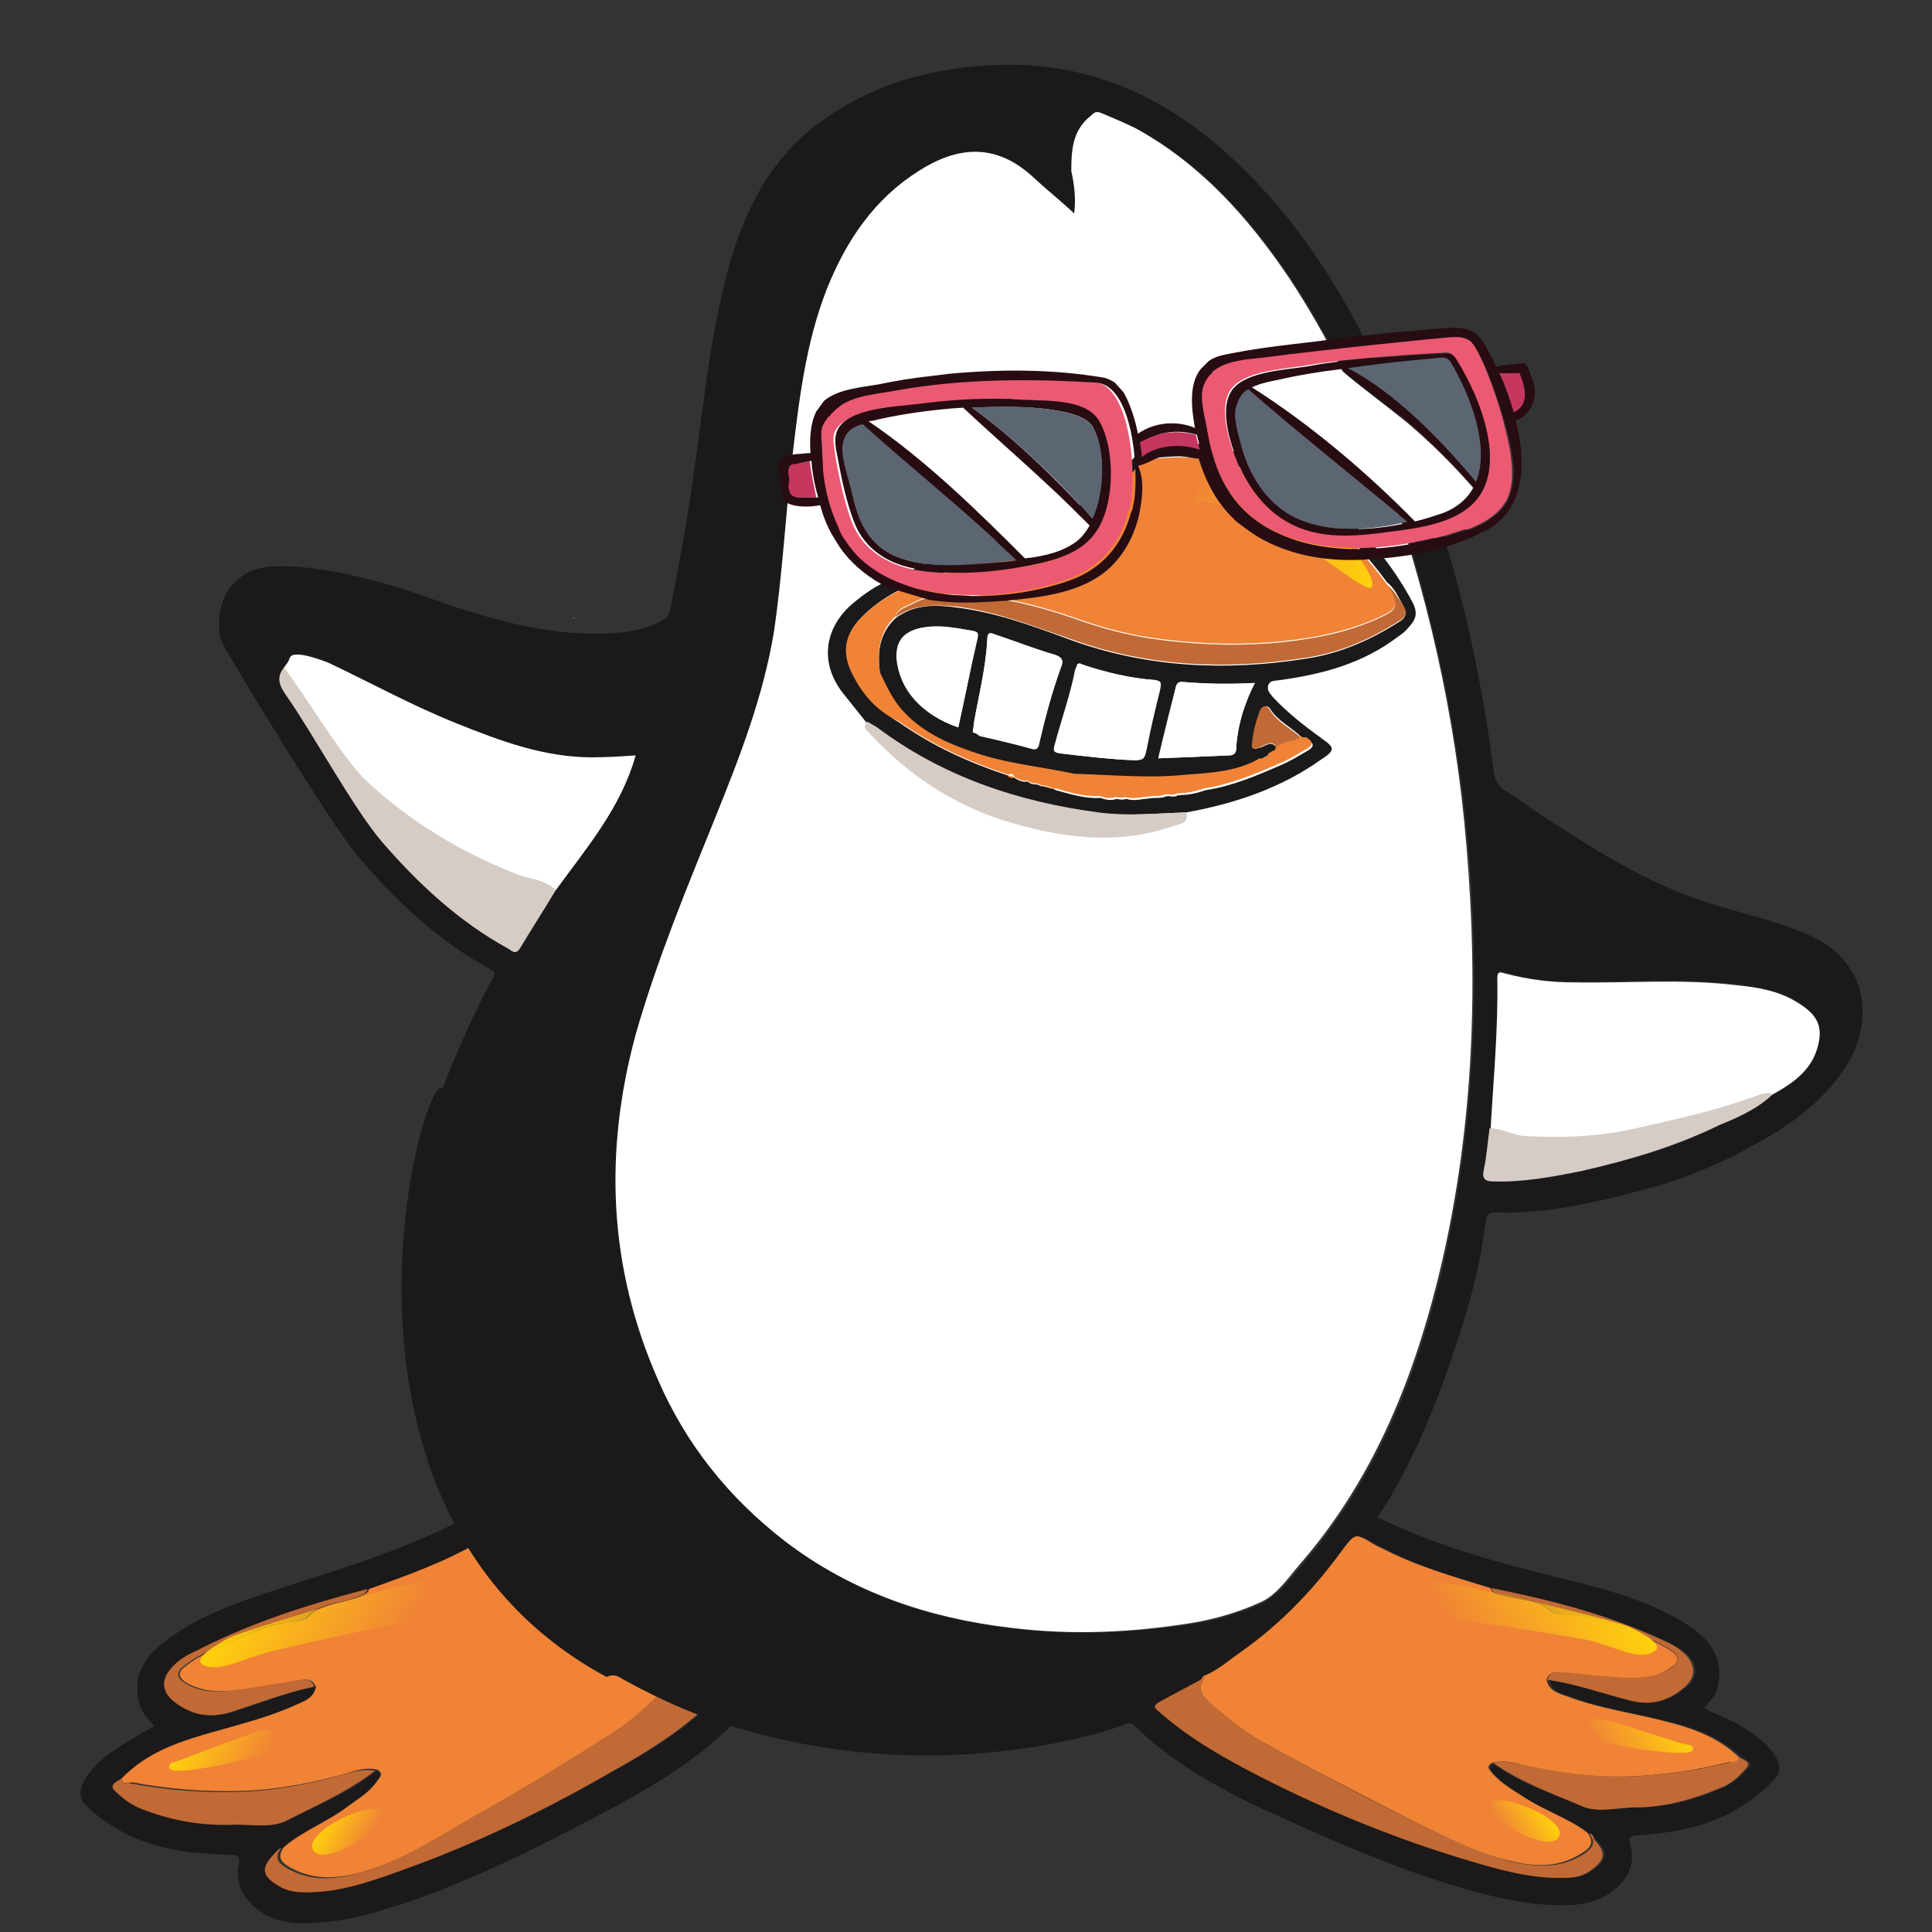 <svg xmlns="http://www.w3.org/2000/svg" xmlns:xlink="http://www.w3.org/1999/xlink" id="Layer_1" x="0px" y="0px" viewBox="0 0 200 200" style="enable-background:new 0 0 200 200;" xml:space="preserve"><rect x="0" y="0" width="200" height="200" fill="#333333" stroke="none"/><style type="text/css">	.st0{fill:#1B1919;}	.st1{fill:#F08336;}	.st2{fill:#C16A35;}	.st3{fill:url(#SVGID_1_);}	.st4{fill:url(#SVGID_2_);}	.st5{fill:url(#SVGID_3_);}	.st6{fill:#FFFFFF;}	.st7{fill:#D6CCC6;}	.st8{fill:url(#SVGID_4_);}	.st9{fill:url(#SVGID_5_);}	.st10{fill:url(#SVGID_6_);}	.st11{fill:url(#SVGID_7_);}	.st12{fill:#C63760;}	.st13{fill:#D79852;}	.st14{fill:#5C6673;}	.st15{fill:#EB5972;}	.st16{fill:#270C12;}</style><g>	<g>		<g>			<path class="st0" d="M78.3,177.3c-0.5-0.2-0.9-0.4-1.4,0.1c-3.8,4.1-8.5,7.1-13.4,9.7c-6.2,3.3-12.4,6.5-19,9    c-4.3,1.5-8.5,3-13.1,3c-2,0-3.8-0.5-5.3-1.9c-1.2-1.2-1.7-2.5-1.4-4.1c0.2-1-0.1-1.1-1-1.1c-3.7-0.1-7.5-0.5-10.9-2.3    c-1.5-0.8-2.8-1.7-3.9-2.8C8,186,8.3,185,8.9,184c1.3-1.9,3.1-3,5-4.1c0.6-0.4,1.3-0.8,2.1-1.2c-0.6-0.7-1.2-1.2-1.5-2.1    c-0.8-2.6,0-4.8,2.6-6.7c3.4-2.6,7.4-4,11.4-5.3c7-2.3,14.1-4.3,20.6-8c0.2-0.1,0.4-0.2,0.7-0.4    C45.4,150.5,80.9,177.9,78.3,177.3z M39,183.3c0.6,0.4,0.3,0.7,0,1.1c-0.8,1.2-2,1.9-3.1,2.7c-2.1,1.6-4.6,2.5-6.6,4.2    c-0.4,0-0.5,0.4-0.7,0.6c-1.3,1.4-1.2,2.2,0.5,3.2c0.9,0.6,1.9,0.7,2.9,0.7c3.6,0,6.9-1.2,10.2-2.4c7.5-2.7,14.7-6.2,21.6-10.2    c3.8-2.1,7.4-4.4,10.5-7.5c0.4-0.4,1.1-0.7,0.1-1.2c-1.7-0.8-3.4-1.6-5.1-2.4c-1.5-0.6-2.8-1.6-4.2-2.5c-4.3-2.7-8-6.2-11.3-10.2    c-1.4-1.7-1.4-1.7-3.2-0.4c-0.2,0.2-0.5,0.3-0.8,0.5c-3.7,2.2-7.7,3.6-11.6,5c-6.1,1.5-12.1,3.5-17.7,6.4    c-0.9,0.4-1.8,0.9-2.5,1.7c-1.2,1.3-1.1,2.6,0.4,3.7c1.8,1.3,3.6,1.6,5.8,0.9c2.8-0.9,5.6-2,8.5-2.6c-0.2,1.2-1.2,1.5-2.1,1.9    c-2.6,1.2-5.4,1.9-8.2,2.7c-3.6,1-7.1,2.1-9.8,4.9c-0.5,0.3-1.3,0.6-0.7,1.2c0.8,0.8,1.7,1.5,2.7,1.9c3,1.2,6.1,1.8,9.4,1.7    c1.9-0.1,4,0.4,5.7-0.4C32.8,186.9,36.1,185.6,39,183.3z"></path>			<path class="st1" d="M13.7,184.5c3.7,0.7,7.4,1,11.2,0.9c3.7-0.1,7.3-0.8,10.9-1.8c1-0.3,2.1-0.7,3.3-0.4c0.6,0.4,0.3,0.7,0,1.1    c-0.8,1.2-2,1.9-3.1,2.7c-2.1,1.6-4.6,2.5-6.6,4.2c-0.7,1-0.4,1.5,0.6,2.1c2.5,1.4,4.9,1.2,7.5,0.5c4.2-1.2,7.9-3.6,11.7-5.8    c4.9-2.8,9.8-5.7,14.6-8.8c1.9-1.2,3.6-2.8,5.2-4.4c0.8-0.8,1.3-1.7,0.3-2.7c-1.5-0.6-2.8-1.6-4.2-2.5c-4.3-2.7-8-6.2-11.3-10.2    c-1.4-1.7-1.4-1.7-3.2-0.4c-0.2,0.2-0.5,0.3-0.8,0.5c-3.7,2.2-7.7,3.6-11.6,5c-0.1,0.5-0.6,0.6-1,0.8c-1.8,0.7-3.8,0.6-5.3,2.1    c-0.4,0.4-1.6,0.5-2.4,0.6c-1.8,0.3-3.4,1-4.9,1.7c-1.8,0.8-3.8,1.5-5.4,2.8c-0.9,0.6-0.7,1.2,0.1,1.7c2.1,1.2,4.3,0.9,6.5,0.6    c1.8-0.3,3.7-0.6,5.5-0.9c0.6-0.1,1.1,0,1.4,0.7c-0.2,1.2-1.2,1.5-2.1,1.9c-2.6,1.2-5.4,1.9-8.2,2.7c-3.6,1-7.1,2.1-9.8,4.9    C12.6,184.7,13.1,184.6,13.7,184.5z"></path>			<path class="st2" d="M28.3,192c-1.3,1.4-1.2,2.2,0.5,3.2c0.9,0.6,1.9,0.7,2.9,0.7c3.6,0,6.9-1.2,10.2-2.4    c7.5-2.7,14.7-6.2,21.6-10.2c3.8-2.1,7.4-4.4,10.5-7.5c0.4-0.4,1.1-0.7,0.1-1.2c-1.7-0.8-3.4-1.6-5.1-2.4c1,1,0.5,1.9-0.3,2.7    c-1.6,1.6-3.3,3.2-5.2,4.4c-4.8,3.1-9.6,6-14.6,8.8c-3.8,2.2-7.4,4.6-11.7,5.8c-2.6,0.7-5,0.9-7.5-0.5c-1-0.6-1.3-1.1-0.6-2.1    C28.8,191.4,28.6,191.7,28.3,192z"></path>			<path class="st2" d="M11.8,185.3c0.8,0.8,1.7,1.5,2.7,1.9c3,1.2,6.1,1.8,9.4,1.7c1.9-0.1,4,0.4,5.7-0.4c3.1-1.6,6.4-3,9.2-5.2    c-1.1-0.2-2.2,0.1-3.3,0.4c-3.5,1-7.1,1.7-10.9,1.8s-7.5-0.2-11.2-0.9c-0.3,0-0.8,0.1-0.8-0.5C12.2,184.4,11.3,184.7,11.8,185.3z    "></path>			<path class="st2" d="M20.3,170.9c-0.9,0.4-1.8,0.9-2.5,1.7c-1.2,1.3-1.1,2.6,0.4,3.7c1.8,1.3,3.6,1.6,5.8,0.9    c2.8-0.9,5.6-2,8.5-2.6c-0.2-0.7-0.7-0.8-1.4-0.7c-1.8,0.3-3.6,0.6-5.5,0.9c-2.2,0.3-4.4,0.7-6.5-0.6c-0.8-0.5-0.9-1.1-0.1-1.7    c1.6-1.3,3.6-2,5.4-2.8c1.5-0.7,3.1-1.5,4.9-1.7c0.8-0.1,2-0.2,2.4-0.6c1.5-1.5,3.6-1.4,5.3-2.1c0.5-0.2,0.9-0.3,1-0.8    C31.9,166.1,25.9,168,20.3,170.9z"></path>		</g>					<linearGradient id="SVGID_1_" gradientUnits="userSpaceOnUse" x1="84.499" y1="18.018" x2="89.47" y2="18.018" gradientTransform="matrix(0.869 0.495 0.495 -0.869 -48.664 162.097)">			<stop offset="0" style="stop-color:#FFD20C"></stop>			<stop offset="1" style="stop-color:#FFD20C;stop-opacity:0"></stop>		</linearGradient>		<path class="st3" d="M39.5,187.6c1,1.3-6,5.9-7.1,3.9C31.4,189.7,38.4,186.2,39.5,187.6z"></path>					<linearGradient id="SVGID_2_" gradientUnits="userSpaceOnUse" x1="67.685" y1="18.822" x2="75.994" y2="18.822" gradientTransform="matrix(0.869 0.495 0.495 -0.869 -48.664 162.097)">			<stop offset="0" style="stop-color:#FFD20C"></stop>			<stop offset="1" style="stop-color:#FFD20C;stop-opacity:0"></stop>		</linearGradient>		<path class="st4" d="M18.1,182.4c0.7-0.2,7.2-2.8,8.8-3.2c1.7-0.5,1.7,0.9,1.2,1.8s-9.4,2.8-10.4,2.2   C17.4,183,17.4,182.5,18.1,182.4z"></path>					<linearGradient id="SVGID_3_" gradientUnits="userSpaceOnUse" x1="65.018" y1="35.284" x2="82.203" y2="35.284" gradientTransform="matrix(0.869 0.495 0.495 -0.869 -48.664 162.097)">			<stop offset="0" style="stop-color:#FFD20C"></stop>			<stop offset="1" style="stop-color:#FFD20C;stop-opacity:0"></stop>		</linearGradient>		<path class="st5" d="M27.9,171c3-0.8,15-3.3,15-3.3s1.3-3.3,1.8-4.1s-19.7,5.2-21.1,6s-3.8,2.2-2.5,2.8   C22.8,173.1,24.9,171.8,27.9,171z"></path>	</g>	<g>		<g>			<path class="st0" d="M37.8,59.9c2.2,0.5,4.4,1.2,6.6,2c5.4,1.9,10.9,3.6,16.8,3.7c2.6,0,5.1-0.1,7.4-1.4c0.5-0.3,0.7-0.6,0.8-1.1    c0.6-3.4,1.3-6.7,1.8-10c1.4-8.5,2-17.3,4.3-25.7c1.7-5.9,4.4-11.2,9.6-14.9c5-3.6,10.7-5.3,16.7-5.7c9.3-0.7,17.3,2.3,24.3,8.3    c8.3,7.1,13.8,16.3,18.1,26.3c5.4,12.2,8.7,25,10.4,38.3c0.1,1,0.5,1.7,1.3,2.2c1.6,1,3,2.1,4.6,3.1c5.3,3.4,10.7,6.8,16.8,8.6    c3.2,1,6.4,1.7,9.5,3c7,2.8,7.2,9.5,4.1,14.1c-2.3,3.4-5.6,5.8-9.1,7.7c-3.7,2.1-7.6,3.7-11.8,4.8c-5,1.3-10,2.5-15.2,2.3    c-0.7,0-0.9,0.2-1,0.9c-0.5,4.1-1.5,8.1-2.8,12c-2.1,6.5-4.6,12.9-8.4,18.7c0.3,0.1,0.5,0.2,0.7,0.3c6.5,3.1,13.5,4.8,20.4,6.5    c3.9,1,7.8,2.2,11.3,4.5c2.5,1.7,3.4,3.8,2.8,6.3c-0.2,0.9-0.8,1.4-1.4,2.1c0.7,0.4,1.4,0.7,2.1,1c1.9,0.9,3.7,1.9,5,3.6    c0.7,0.9,1,1.9,0.2,2.8c-1,1.1-2.3,2.1-3.6,2.9c-3.2,2-6.8,2.6-10.4,2.9c-0.9,0-1.2,0.1-0.9,1.1c0.4,1.5,0,2.8-1.1,4    c-1.4,1.4-3.1,2-5,2.1c-4.4,0.2-8.6-0.9-12.8-2.2c-6.5-2-12.7-4.8-18.9-7.6c-4.9-2.3-9.6-4.9-13.5-8.7c-0.5-0.5-0.9-0.3-1.3-0.1    c-2.5,0.9-5.1,1.5-7.8,2c-10.6,1.9-21,1.4-31.3-1.5c-4.4-1.2-8.5-3-12.5-5.2c-0.5-0.3-1-0.7-1.8-0.3c-31.8-17.1-19-63-17-60.9    c1.6-4.1,3.3-7.9,5.3-11.6c0.3-0.5-0.1-0.6-0.4-0.8c-5.3-2.9-9.7-7-13.6-11.6c-2.8-3.2-14.2-22-14.3-22.6c-0.4-2.7,0.1-5.4,3-6.9    C29,57.6,37.7,59.8,37.8,59.9z M31.8,75.3c2.6,3.6,4.9,8.4,7.8,11.8c3.8,4.4,8,8.3,13.1,11.1c0.4,0.2,0.8,0.7,1.2,0    c1.2-2,2.4-4,3.6-6c3.2-4.4,6.7-8.5,8.3-14c-1.5,0.1-3,0.2-4.5,0.2c-5,0-9.5-1.7-14-3.5c-4.5-1.8-8.8-4.1-13.1-6.2    c-0.8-0.5-1.2-0.4-1.5,0.5c-0.5,1.4-1.1,2.9-1.7,4.3C31,73.5,31,74.2,31.8,75.3z M153.7,121.1c-0.2,0.9,0,1.2,1,1.2    c3.1,0.1,6.2-0.4,9.2-1.1c4.9-1.1,9.6-2.5,14.1-4.7c1.9-0.9,3.9-1.8,5.5-3.3c2-1.1,3.9-2.4,4.6-4.7s0-3.5-2-4.8    c-1.9-1.2-4.1-1.5-6.3-1.8c-5.6-0.7-11.3-0.2-16.9-0.3c-2.4,0-4.7-0.2-7-0.9c-0.5-0.1-0.9-0.4-0.9,0.5c0.1,5.3-0.4,10.5-0.7,15.7    C154.1,118.4,154,119.8,153.7,121.1z M164,187c1.6,0.7,3.6,0.1,5.5,0.1c3.2,0,6.1-0.8,9-2.1c1-0.5,1.8-1.2,2.5-2    c0.6-0.6-0.3-0.8-0.7-1.1c-2.7-2.6-6.2-3.4-9.7-4.2c-2.7-0.6-5.5-1.1-8.1-2.1c-0.9-0.3-1.9-0.5-2.1-1.7c2.9,0.4,5.6,1.4,8.4,2.1    c2.2,0.5,3.9,0.2,5.6-1.2c1.4-1.1,1.5-2.4,0.2-3.6c-0.8-0.6-1.6-1.1-2.5-1.5c-5.6-2.5-11.4-4.1-17.4-5.2    c-3.9-1.2-7.8-2.3-11.4-4.2c-0.2-0.1-0.5-0.2-0.8-0.4c-1.8-1.1-1.8-1.1-3.1,0.6c-3,4-6.3,7.6-10.4,10.5c-1.3,0.9-2.5,1.9-4,2.6    c-1.6,0.9-3.2,1.7-4.8,2.6c-1,0.5-0.3,0.8,0.1,1.1c3.1,2.8,6.8,4.8,10.5,6.7c6.9,3.4,14,6.4,21.4,8.6c3.2,1,6.5,1.9,10,1.8    c1,0,1.9-0.2,2.7-0.8c1.5-1.1,1.6-1.9,0.3-3.2c-0.2-0.2-0.4-0.5-0.7-0.6c-2-1.6-4.5-2.3-6.6-3.7c-1.2-0.7-2.3-1.4-3.2-2.4    c-0.3-0.4-0.7-0.7-0.1-1.1C157.4,184.6,160.7,185.8,164,187z M107.1,18.4c-3.9-3.6-7.9-3.1-11.8-0.6c-4.6,2.9-7.5,7.2-9.5,12.2    c-2.2,5.7-2.9,11.6-3.6,17.6c-0.7,6-0.9,12-1.9,18c-1.1,6.6-3.5,12.8-6,19c-3.1,7.4-6.2,14.8-8.3,22.6    c-3.3,12.2-2.8,24.1,2.3,35.7c2.9,6.7,7.3,12.2,13.1,16.7c6.9,5.3,14.8,8,23.4,9c6.3,0.7,12.5,0.5,18.8-0.5    c2.4-0.4,4.8-1.1,7-2.1c1.7-0.8,2.9-2.5,4.1-3.9c7.4-8.5,11.6-18.6,14.3-29.4c3.6-14.9,4.3-29.9,3-45.1    c-1.2-13.4-4.1-26.3-8.6-39c-2.5-7-5.7-13.7-9.8-19.8c-4.2-6.2-9.1-11.8-15.8-15.4c-1.1-0.6-2.4-1-3.6-1.6    c-0.4-0.2-0.7,0-1.1,0.3c-1.9,1.5-2,3.6-2,5.7c0.1,1.3,0.3,2.7,0.1,4.3C109.7,20.7,108.3,19.6,107.1,18.4z"></path>			<path class="st6" d="M110.9,17.7c0-2.1,0.1-4.2,2-5.7c0.4-0.4,0.6-0.5,1.1-0.3c1.2,0.5,2.4,1,3.6,1.6c6.7,3.7,11.6,9.2,15.8,15.4    c4.1,6.2,7.3,12.8,9.8,19.8c4.5,12.6,7.5,25.6,8.6,39c1.3,15.2,0.7,30.2-3,45.1c-2.7,10.8-6.9,20.9-14.3,29.4    c-1.2,1.4-2.4,3.2-4.1,3.9c-2.2,1-4.6,1.7-7,2.1c-6.2,1-12.5,1.3-18.8,0.5c-8.5-1-16.5-3.7-23.4-9c-5.8-4.5-10.2-10-13.1-16.7    c-5.1-11.6-5.6-23.5-2.3-35.7c2.2-7.7,5.3-15.2,8.3-22.6c2.5-6.2,4.9-12.4,6-19c0.9-6,1.2-12,1.9-18s1.4-12,3.6-17.6    c2-5,4.9-9.3,9.5-12.2c3.9-2.5,7.9-3,11.8,0.6c1.4,1.3,2.8,2.4,4.3,3.8C111.4,20.5,111.2,19.1,110.9,17.7z"></path>			<path class="st1" d="M179,182.4c-3.5,0.9-7,1.4-10.7,1.5s-7.2-0.4-10.7-1.2c-1-0.3-2.1-0.5-3.2-0.2c-0.6,0.4-0.2,0.7,0.1,1.1    c0.9,1,2.1,1.7,3.2,2.4c2.1,1.4,4.6,2.2,6.6,3.7c0.7,0.9,0.5,1.5-0.5,2.1c-2.3,1.5-4.6,1.5-7.2,0.9c-4.2-0.9-7.9-3-11.7-4.9    c-4.9-2.5-9.8-5-14.6-7.7c-1.9-1.1-3.6-2.6-5.3-4c-0.8-0.7-1.3-1.6-0.4-2.6c1.5-0.6,2.7-1.7,4-2.6c4.1-2.9,7.5-6.5,10.4-10.5    c1.3-1.7,1.3-1.7,3.1-0.6c0.2,0.1,0.5,0.3,0.8,0.4c3.6,1.9,7.5,3,11.4,4.2c0.1,0.5,0.6,0.6,1,0.7c1.7,0.6,3.7,0.3,5.2,1.7    c0.4,0.3,1.5,0.4,2.3,0.4c1.7,0.1,3.3,0.7,4.8,1.3c1.8,0.7,3.7,1.3,5.4,2.4c0.9,0.6,0.8,1.2,0,1.7c-1.9,1.4-4.1,1.2-6.2,1    c-1.8-0.1-3.6-0.3-5.4-0.5c-0.6,0-1.1,0.1-1.3,0.8c0.2,1.1,1.2,1.4,2.1,1.7c2.6,1,5.4,1.5,8.1,2.1c3.5,0.8,7,1.6,9.7,4.2    C180,182.5,179.6,182.4,179,182.4z"></path>			<path class="st6" d="M182.3,113.5c-4.3,1.7-8.8,2.6-13.3,3.6c-3.7,0.8-7.4,0.9-11.1,0.7c-1.2-0.1-2.3-0.9-3.6-0.8    c0.3-5.3,0.8-10.5,0.7-15.7c0-0.9,0.4-0.6,0.9-0.5c2.3,0.6,4.6,0.9,7,0.9c5.6,0.1,11.3-0.4,16.9,0.3c2.2,0.2,4.4,0.6,6.3,1.8    c2.1,1.3,2.7,2.5,2,4.8c-0.7,2.3-2.6,3.6-4.6,4.7C183.1,113.1,182.7,113.2,182.3,113.5z"></path>			<path class="st6" d="M53.4,90.6c-5.7-2.3-10.9-5.4-15.5-9.6c-2.5-2.4-4.9-4.7-7-7.4c-2.6-5.1-1.4-4-0.9-5.5    c0.3-0.9,3.3,0.2,4.2,0.6c4.4,2.1,8.6,4.4,13.1,6.2s9,3.5,14,3.5c1.5,0,3-0.1,4.5-0.2c-1.5,5.4-5.1,9.6-8.3,14    C56.4,91.1,54.9,91,53.4,90.6z"></path>			<path class="st7" d="M53.8,98.2c-0.5,0.7-0.8,0.2-1.2,0c-5.1-2.8-9.3-6.7-13.1-11.1c-2.9-3.4-7.2-11.3-9.8-15    c-0.7-1-1.2-1.9-0.3-3c2.1,2.7,6.1,9.5,8.6,11.8c4.5,4.2,9.7,7.3,15.5,9.6c1.4,0.5,2.9,0.6,4,1.7C56.3,94.2,55,96.2,53.8,98.2z"></path>			<path class="st2" d="M165,190.4c1.3,1.4,1.2,2.1-0.3,3.2c-0.8,0.6-1.7,0.8-2.7,0.8c-3.4,0.1-6.7-0.8-10-1.8    c-7.4-2.2-14.5-5.1-21.4-8.6c-3.7-1.9-7.3-3.9-10.5-6.7c-0.3-0.3-1-0.6-0.1-1.1c1.6-0.9,3.2-1.7,4.8-2.6    c-0.9,1.1-0.4,1.9,0.4,2.6c1.7,1.5,3.4,2.9,5.3,4c4.8,2.7,9.7,5.3,14.6,7.7c3.8,1.8,7.5,3.9,11.7,4.9c2.5,0.5,4.9,0.6,7.2-0.9    c1-0.7,1.2-1.2,0.5-2.1C164.8,189.8,165,190.1,165,190.4z"></path>			<path class="st7" d="M177.9,116.5c-4.5,2.2-9.3,3.6-14.1,4.7c-3,0.6-6.1,1.2-9.2,1.1c-0.9,0-1.2-0.3-1-1.2    c0.3-1.4,0.4-2.9,0.6-4.3c1.3,0,2.4,0.7,3.6,0.8c3.8,0.2,7.4,0.1,11.1-0.7c4.5-1,9-2,13.3-3.6c0.5-0.1,0.9-0.3,1.3,0    C181.9,114.8,179.9,115.7,177.9,116.5z"></path>			<path class="st2" d="M180.8,183c-0.7,0.8-1.5,1.6-2.5,2c-2.9,1.2-5.8,2.1-9,2.1c-1.8,0-3.8,0.6-5.5-0.1c-3.2-1.4-6.4-2.5-9.2-4.5    c1.1-0.3,2.1,0,3.2,0.2c3.5,0.8,7.1,1.3,10.7,1.2c3.6-0.1,7.2-0.6,10.7-1.5c0.3,0,0.8,0,0.8-0.5    C180.5,182.2,181.3,182.4,180.8,183z"></path>			<path class="st2" d="M171.9,169.7c0.9,0.4,1.8,0.8,2.5,1.5c1.2,1.2,1.2,2.5-0.2,3.6c-1.7,1.4-3.5,1.8-5.6,1.2    c-2.8-0.7-5.5-1.7-8.4-2.1c0.2-0.7,0.7-0.9,1.3-0.8c1.8,0.1,3.6,0.4,5.4,0.5c2.1,0.1,4.3,0.3,6.2-1c0.7-0.6,0.8-1.1,0-1.7    c-1.6-1.1-3.6-1.7-5.4-2.4c-1.5-0.5-3.1-1.2-4.8-1.3c-0.7,0-1.9-0.1-2.3-0.4c-1.5-1.4-3.5-1.1-5.2-1.7c-0.5-0.1-0.9-0.2-1-0.7    C160.4,165.6,166.3,167.1,171.9,169.7z"></path>			<path class="st0" d="M113.6,84.2c-8.3-1.1-16.1-3.7-22.9-8.8c-0.3-0.2-0.7-0.4-1-0.6c-0.8-1-1.6-2-2.4-3    c-2.3-2.9-2.1-6.3,0.5-8.9c1.1-1,2.3-1.9,3.7-2.6c4-2,8.3-3.2,12.5-4.5c5.1-1.6,9.6-4,13.1-8.1c1.2-1.4,2.6-1.9,4.4-1.9    c1.5,0,3.1,0.2,4.8,0.4c0,0,4.1,1.5,5,1.9c6.5,3.2,11.5,7.9,14.9,14.2c0.8,1.5,0.1,2.1-0.7,3c-0.2,0.2-0.6,0.5-0.9,0.7    c-3.6,2.7-7.7,3.8-12.1,4.4c-0.5,0.1-1,0-1.2,0.5c-0.2,0.6,0.2,0.9,0.5,1.3c1.5,1.6,3.3,3,5.1,4.3c1.3,0.9,1.3,1.2-0.1,2.1    c-4.2,3-9,4.6-14,5.5C119.8,84.2,116.8,84.5,113.6,84.2z M109.3,81.8L109.3,81.8c1.5,0.4,3,0.9,4.6,0.8l0,0    c0.6,0.2,1.1,0.3,1.7,0.1l0,0c0.4,0.1,0.7,0.1,1,0l0,0c0.6,0.2,1.3,0.1,1.9,0c0.3,0,0.7-0.1,1.1-0.1c0.4,0,0.8,0,1.2-0.2    c0.1,0.1,0.2,0,0.2,0c0.3,0.1,0.7,0.1,1-0.1c0.1,0.1,0.2,0,0.2,0c0.9,0,1.7-0.2,2.6-0.5c2.7-0.4,5.3-1.5,7.8-2.6    c1-0.4,1.9-1,2.8-1.5c0.8-0.5,0.5-0.8-0.1-1.2c-0.1-0.2-0.3-0.2-0.5-0.1l0,0c-1-1.1-2.5-1.7-3.3-3c-0.3-0.5-0.8-0.3-1,0.2    c-0.4,1.1-0.7,2.2-0.8,3.4c-0.1,0.7,0.3,0.5,0.7,0.4c0.6-0.1,1.2-0.9,1.8,0.1c-0.1,0.1-0.1,0.1-0.2,0.2c-0.1,0.1-0.1,0.1-0.2,0.2    c-0.2,0.1-0.3,0.2-0.5,0.3c-0.3,0.1-0.6,0.3-0.9,0.5c-2.4,1.4-5.1,1.5-7.7,1.7c-3.8,0.4-7.7,0-11.5-0.1c-3.2-0.7-6.5-1-9.7-2    c-3.1-1-6-2.2-8.2-4.7c-1-1.2-1.6-2.5-2.2-3.8c-0.3-2.2-0.1-4.2,1.6-5.8c2-1.5,4.2-1.4,6.4-1.1c4,0.5,7.8,1.9,11.6,3.3    c7.9,2.9,16.1,3.3,24.4,2c3.5-0.5,6.7-1.9,9.7-3.8c0.7-0.4,0.9-0.9,0.5-1.6c-0.5-0.9-0.9-1.9-1.7-2.5c-5.1-6.9-11.3-11.9-20.1-13    c-1.6-0.2-3.1,0.1-4.7,0.1c-0.5,0-0.7,0.4-0.9,0.7c-2.7,3.8-6.6,6.2-10.8,8c-3.6,1.6-7.5,2.5-11.2,3.8c-2.3,0.8-4.5,1.9-6.3,3.6    c-2.2,2-2.5,4.1-1,6.7c1.1,1.9,2.6,3.5,4.5,4.6c3.4,2.4,7.1,4.1,11,5.4c0.1,0,0.2,0.1,0.3,0.1c0.2,0.1,0.4,0.1,0.6,0.2l0,0    c0.4,0.3,0.9,0.5,1.4,0.4l0,0c0.3,0.3,0.6,0.3,0.9,0.3c0.1,0,0.2,0.1,0.3,0.1c0.1,0.1,0.3,0.1,0.4,0.1l0,0c0.2,0,0.3,0.1,0.4,0.1    l0,0c0.2,0,0.3,0.1,0.4,0.1l0,0C108.9,81.6,109,81.6,109.3,81.8z M111.3,69.3c-0.5,2.6-1.4,5.1-2.1,7.7c-0.2,0.7-0.2,0.9,0.6,1    c2.6,0.3,5.1,0.6,7.6,0.7c0.9,0,1.1-0.3,1.2-1.1c0.3-2.1,0.9-4.1,1.4-6.2c0.2-0.6,0.2-0.9-0.5-1c-2.5-0.2-5.1-0.7-7.5-1.6    c-0.1-0.1-0.3-0.2-0.5,0C111.5,68.9,111.4,69.1,111.3,69.3z M101.4,76.2c1.8,0.4,3.5,0.8,5.3,1.3c0.6,0.2,0.8,0,0.9-0.6    c0.6-2.6,1.3-5.2,2.2-7.7c0.3-0.7,0.3-1.1-0.5-1.3c-2.1-0.7-4.1-1.4-6.2-2.1c-0.4-0.1-0.9-0.4-0.9,0.5c-0.2,3-0.9,5.8-1.4,8.7    c0,0.2-0.1,0.5-0.1,0.8C101,75.9,101.2,76,101.4,76.2z M101.2,66.1c0.1-0.5,0.1-0.7-0.5-0.8c-1.8-0.3-3.5-0.7-5.3-0.3    c-1.8,0.4-2.6,1.4-2.5,3.2c0.1,3.1,2.5,5.8,6.3,7.1C99.9,72.1,100.5,69.1,101.2,66.1z M122.5,70.6c-0.4-0.1-0.7,0.1-0.8,0.6    c-0.6,2.3-1.2,4.7-1.8,7.3c2.7-0.1,5-0.2,7.3-0.3c0.9,0,0.7-0.7,0.8-1.2c0.2-2.1,0.8-4.1,1.9-6.3    C127.3,70.8,124.9,70.8,122.5,70.6z"></path>			<path class="st7" d="M121.5,85.5c-6,2.1-11.9,1.2-17.7-0.6c-5.3-1.7-9.9-4.8-13.7-8.9c-0.4-0.4-0.9-0.7-0.3-1.3    c0.3,0.2,0.7,0.4,1,0.6c6.8,5.1,14.6,7.7,22.9,8.8c3,0.4,6.1,0.1,9.1,0C123.1,85.2,122.2,85.3,121.5,85.5z"></path>			<path class="st2" d="M145.3,62.7c0.4,0.8,0.2,1.2-0.5,1.6c-3,1.9-6.2,3.3-9.7,3.8c-8.3,1.3-16.5,0.9-24.4-2    c-3.8-1.3-7.6-2.8-11.6-3.3c-2.2-0.2-4.5-0.3-6.4,1.1c0.2-0.8,1-1,1.6-1.3c2.3-1.3,4.9-1.1,7.4-0.8c3.3,0.3,6.5,1.2,9.7,2.3    c2.5,0.9,5.1,1.6,7.7,2c4.1,0.6,8.2,0.8,12.3,0.5c3.7-0.3,7.4-0.9,10.9-2.4c2.5-1.1,2.6-1.3,1.3-3.6c-0.1,0-0.1-0.1-0.1-0.1    C144.4,61.1,144.8,62.1,145.3,62.7z"></path>			<path class="st6" d="M112.1,68.8c2.4,0.8,4.9,1.4,7.5,1.6c0.7,0.1,0.6,0.4,0.5,1c-0.5,2-1,4.1-1.4,6.2c-0.2,0.9-0.3,1.1-1.2,1.1    c-2.6-0.1-5.1-0.4-7.6-0.7c-0.8-0.1-0.8-0.3-0.6-1c0.7-2.6,1.6-5.1,2.1-7.7c0-0.2,0.1-0.4,0.1-0.5    C111.7,68.6,111.9,68.7,112.1,68.8z"></path>			<path class="st6" d="M100.8,74.9c0.5-2.9,1.3-5.8,1.4-8.7c0-0.9,0.4-0.7,0.9-0.5c2.1,0.7,4.1,1.5,6.2,2.1    c0.8,0.3,0.7,0.7,0.5,1.3c-0.9,2.5-1.6,5.1-2.2,7.7c-0.1,0.6-0.3,0.8-0.9,0.6c-1.8-0.4-3.5-0.8-5.3-1.3c-0.2-0.1-0.4-0.2-0.7-0.3    C100.8,75.5,100.8,75.2,100.8,74.9z"></path>			<path class="st6" d="M92.8,68.2c-0.1-1.8,0.7-2.8,2.5-3.2c1.8-0.3,3.6,0,5.3,0.3c0.6,0.1,0.6,0.3,0.5,0.8c-0.6,3-1.2,6.1-1.9,9.2    C95.4,74,93.1,71.3,92.8,68.2z"></path>			<path class="st6" d="M128,77c0,0.5,0.1,1.2-0.8,1.2c-2.3,0.1-4.6,0.2-7.3,0.3c0.7-2.6,1.3-4.9,1.8-7.3c0.1-0.5,0.3-0.6,0.8-0.6    c2.4,0.2,4.8,0.3,7.4,0.1C128.8,72.8,128.2,74.9,128,77z"></path>			<g>				<polygon class="st1" points="134.7,76.4 134.8,76.4 134.8,76.4     "></polygon>				<path class="st1" d="M108.4,81.5L108.4,81.5L108.4,81.5z"></path>			</g>			<path class="st2" d="M130.3,77.4c-0.4,0.1-0.8,0.3-0.7-0.4c0.1-1.2,0.4-2.3,0.8-3.4c0.2-0.5,0.7-0.7,1-0.2c0.8,1.4,2.3,2,3.3,3    c-0.7,0.7-1.8,0.4-2.5,1.1C131.7,76.4,131,77.2,130.3,77.4z"></path>			<path class="st2" d="M131.3,78.2c-0.1,0.4-0.4,0.6-0.9,0.5C130.8,78.5,131.1,78.3,131.3,78.2z"></path>			<path class="st2" d="M135.2,76.5c-0.2,0.1-0.3,0.1-0.5-0.1C134.9,76.3,135.1,76.3,135.2,76.5z"></path>			<g>				<path class="st1" d="M93.1,74.7c3.4,2.4,7.1,4.1,11,5.4c0.1,0,0.2,0.1,0.3,0.1c0.3-0.2,0.5,0,0.6,0.2l0,0     c0.1-0.1,0.3-0.2,0.4-0.3V80c0.1,0.1,0.1,0.1,0.2,0.1c-0.1,0-0.1,0-0.2,0c-0.1,0.1-0.3,0.2-0.4,0.3c0.4,0.3,0.9,0.5,1.4,0.4l0,0     c0.3,0.3,0.6,0.3,0.9,0.3c0.1,0,0.2,0.1,0.3,0.1c0.1,0.1,0.3,0.1,0.4,0.1l0,0c0.2,0,0.3,0.1,0.4,0.1c0.2,0,0.3,0.1,0.4,0.1l0,0     c0.1,0.1,0.3,0.1,0.4,0.1l0,0c1.5,0.4,3,0.9,4.6,0.8l0,0c0.6,0.2,1.1,0.3,1.7,0.1l0,0c0.4,0.1,0.7,0.1,1,0l0,0     c0.6,0.2,1.3,0.1,1.9,0l0,0c0.3,0,0.7-0.1,1.1-0.1l0,0c0.4,0,0.8,0,1.2-0.2c0.1,0.1,0.2,0,0.2,0c0.3,0.1,0.7,0.1,1-0.1     c0.1,0.1,0.2,0,0.2,0c0.9,0,1.7-0.2,2.6-0.5l0,0c2.7-0.4,5.3-1.5,7.8-2.6c1-0.4,1.9-1,2.8-1.5c0.8-0.5,0.5-0.8-0.1-1.2     c-0.2,0.1-0.3,0.1-0.5-0.1c-0.7,0.7-1.8,0.4-2.5,1.1c-0.1,0.1-0.1,0.1-0.2,0.2c0,0.2-0.1,0.2-0.2,0.2c-0.2,0.1-0.3,0.2-0.5,0.3     c-0.1,0.4-0.4,0.6-0.9,0.5c-2.4,1.4-5.1,1.5-7.7,1.7c-3.8,0.4-7.7,0-11.5-0.1c-3.2-0.7-6.5-1-9.7-2c-3.1-1-6-2.2-8.2-4.7     c-1-1.2-1.6-2.5-2.2-3.8l0,0c-0.3-2.2-0.1-4.2,1.6-5.8c0.2-0.8,1-1,1.6-1.3c2.3-1.3,4.9-1.1,7.4-0.8c3.3,0.3,6.5,1.2,9.7,2.3     c2.5,0.9,5.1,1.6,7.7,2c4.1,0.6,8.2,0.8,12.3,0.5c3.7-0.3,7.4-0.9,10.9-2.4c2.5-1.1,2.6-1.3,1.3-3.6c-0.1,0-0.1-0.1-0.1-0.1     c-5.1-6.9-11.3-11.9-20.1-13c-1.6-0.2-3.1,0.1-4.7,0.1c-0.5,0-0.7,0.4-0.9,0.7c-2.7,3.8-6.6,6.2-10.8,8     c-3.6,1.6-7.5,2.5-11.2,3.8c-2.3,0.8-4.5,1.9-6.3,3.6c-2.2,2-2.5,4.1-1,6.7C89.6,72.3,91.1,73.8,93.1,74.7z M120.2,82.1     c0.1,0,0.1,0,0.2,0C120.4,82.1,120.3,82.1,120.2,82.1z"></path>				<path class="st1" d="M104.3,80.4c0.2,0.1,0.4,0.1,0.6,0.2C104.8,80.3,104.6,80.2,104.3,80.4z"></path>			</g>			<path class="st2" d="M108,81.4c0.2,0,0.3,0.1,0.4,0.1C108.3,81.5,108.2,81.5,108,81.4z"></path>			<path class="st2" d="M108.4,81.5c0.2,0,0.3,0.1,0.4,0.1C108.6,81.6,108.5,81.6,108.4,81.5z"></path>			<path class="st2" d="M108.7,81.6c0.1,0.1,0.3,0.1,0.4,0.1C109,81.6,108.9,81.6,108.7,81.6z"></path>			<path class="st2" d="M107.6,81.3c0.1,0.1,0.3,0.1,0.4,0.1C107.9,81.4,107.8,81.4,107.6,81.3z"></path>			<path class="st2" d="M132,77.6c0,0.2-0.1,0.2-0.2,0.2C131.9,77.8,132,77.7,132,77.6z"></path>			<path class="st1" d="M105.4,80.3c0.1-0.1,0.1,0,0.2,0C105.5,80.3,105.5,80.3,105.4,80.3C105.4,80.3,105.4,80.2,105.4,80.3z"></path>		</g>					<linearGradient id="SVGID_4_" gradientUnits="userSpaceOnUse" x1="35.098" y1="128.918" x2="42.386" y2="148.94" gradientTransform="matrix(-0.839 0.544 -0.544 -0.839 241.148 150.414)">			<stop offset="0" style="stop-color:#FFD20C"></stop>			<stop offset="1" style="stop-color:#FFD20C;stop-opacity:0"></stop>		</linearGradient>		<path class="st8" d="M135.8,53c-5.5-4.1-11-4.7-11-4.7l-1.2,3.4c0,0-0.2,0.2,0.1,0.2c7.3-0.1,17.5,9.9,18.3,8.9   C142.4,60.3,141.2,57.1,135.8,53z"></path>					<linearGradient id="SVGID_5_" gradientUnits="userSpaceOnUse" x1="88.209" y1="13.471" x2="93.019" y2="13.471" gradientTransform="matrix(-0.839 0.544 -0.544 -0.839 241.148 150.414)">			<stop offset="0" style="stop-color:#FFD20C"></stop>			<stop offset="1" style="stop-color:#FFD20C;stop-opacity:0"></stop>		</linearGradient>		<path class="st9" d="M154.3,186.7c-0.9,1.4,6.2,5.4,7.1,3.4C162.2,188.3,155.2,185.4,154.3,186.7z"></path>					<linearGradient id="SVGID_6_" gradientUnits="userSpaceOnUse" x1="71.943" y1="14.233" x2="79.983" y2="14.233" gradientTransform="matrix(-0.839 0.544 -0.544 -0.839 241.148 150.414)">			<stop offset="0" style="stop-color:#FFD20C"></stop>			<stop offset="1" style="stop-color:#FFD20C;stop-opacity:0"></stop>		</linearGradient>		<path class="st10" d="M174.6,180.6c-0.7-0.1-7.1-2.3-8.7-2.6c-1.6-0.4-1.6,0.9-1,1.8c0.6,0.8,9.2,2.1,10.2,1.5   C175.4,181.1,175.3,180.6,174.6,180.6z"></path>					<linearGradient id="SVGID_7_" gradientUnits="userSpaceOnUse" x1="69.359" y1="30.289" x2="85.987" y2="30.289" gradientTransform="matrix(-0.839 0.544 -0.544 -0.839 241.148 150.414)">			<stop offset="0" style="stop-color:#FFD20C"></stop>			<stop offset="1" style="stop-color:#FFD20C;stop-opacity:0"></stop>		</linearGradient>		<path class="st11" d="M164.5,169.8c-2.9-0.6-14.7-2.3-14.7-2.3s-1.5-3.1-2-3.8c-0.4-0.7,19.4,4,20.8,4.7c1.5,0.7,3.8,1.9,2.6,2.6   C169.6,171.9,167.5,170.6,164.5,169.8z"></path>	</g>	<g>		<g>			<path class="st12" d="M117.9,45.8c0.1,0.4,0.2,0.8,0.2,1.2c0,0.2,0,0.3,0,0.4c1.4-1.3,4.3-1.6,6.1-0.8c-0.1-0.5-0.3-1-0.4-1.6    C121.7,44.5,119.9,44.7,117.9,45.8z"></path>			<path class="st13" d="M118.7,34.4"></path>			<path class="st12" d="M81.4,49.8c0,0.3,0,0.7,0.1,1c0.3,0.7,0.7,0.7,1.4,0.7c0.5,0,1.1,0,1.6,0l0,0c-0.2-1-0.5-2.4-0.7-3.8    c-0.5,0.2-1,0.2-1.5,0.3c-0.5,0.1-0.8,0.1-0.9,0.7C81.4,49,81.5,49.5,81.4,49.8z"></path>			<path class="st14" d="M87.2,46.5c-0.1,1.4,0.8,3.5,1.1,4.9c0.7,3.1,2,5.5,5.3,6.5c2.8,0.9,5.9,0.7,8.8,0.4    c0.9-0.1,1.8-0.2,2.8-0.3c-5.1-5-10.6-9.4-15.9-14.2C88.2,44.2,87.3,44.8,87.2,46.5z"></path>			<path class="st15" d="M84.7,48.5c0.2,2,0.7,4.1,1.6,5.9c0.1,0,0.1-0.1,0.1-0.1c0.2,0.5,0.4,0.9,0.7,1.4l0,0    c0.6,0.9,1.3,1.8,2.2,2.5c5.3,4.4,14.9,4,21.1,1.8c3.4-1.2,5.6-3.7,6.4-7.1l0,0c0-0.1,0.1-0.1,0.1-0.2c0.1-0.3,0.2-0.6,0.2-0.9    c0.5-3.1-0.1-12.1-4-12.3c-6.8-0.4-13.7-0.4-20.5,0.8c-2.1,0.4-4.2,0.5-5.9,1.6l0,0L86.6,42c-0.3,0.2-0.6,0.4-0.8,0.7    c-0.1,0.1-0.1,0.2-0.2,0.3c-0.1,0-0.1,0-0.1,0c-0.9,1.2-0.7,1.7-0.7,3.3C84.8,47.1,84.9,47.9,84.7,48.5z M86.4,44.7    c1.2-2.4,6.3-2.5,8.6-2.8c3.1-0.4,6.1-0.6,9.2-0.5c0.1,0,0.1,0,0.2,0c3,0.3,7.7-0.3,9.2,2.3s1.5,7.1,0.5,9.8    c-1.1,3.1-3.6,4.2-6.6,4.9c-4.1,0.8-8.6,1.3-12.8,0.6c-2.9-0.6-5.4-2.1-6.5-4.9c-0.8-2.1-1.3-4.5-1.7-6.7    C86.4,46.4,86.1,45.5,86.4,44.7z"></path>			<path class="st6" d="M106.2,58c2-0.3,4-0.8,5.4-1.9c0.5-0.4,0.9-1,1.3-1.6c-4.2-4.3-8.7-8.2-13.1-12.2c-3.4,0.2-6.6,0.7-8.7,1.2    c-0.4,0-0.7,0.1-1.1,0.2C95.9,47.7,101.2,52.8,106.2,58z"></path>			<path class="st14" d="M113.2,53.8c1.2-2.9,1.2-7.2,0-9.5c-1.1-2-6.9-2.4-12.6-2.1C105.2,45.5,109.4,49.6,113.2,53.8z"></path>			<path class="st12" d="M156.7,42.7c1.7-0.8,1.2-2.6,0.6-4.1c-0.7,0-1.4,0.1-2.1,0C155.8,39.9,156.3,41.3,156.7,42.7z"></path>			<path class="st13" d="M59.4,63.9c0.1,0,0.1,0.2,0,0.2C59.3,64.2,59.3,64,59.4,63.9z"></path>			<path class="st14" d="M145.7,54c-5.5-4.6-11.2-9.1-16.6-13.8c-0.6,0.5-1.1,1.1-1.3,2.2c-0.2,1,0.3,2.6,0.5,3.4    c0.7,2.8,2.1,5.4,4.5,7.1C136.1,55.2,141.4,55.1,145.7,54z"></path>			<path class="st15" d="M155.8,44.3c-0.6-2.7-2.6-8.3-3.7-9.1c-0.7-0.5-1.5-0.4-1.9-0.4c-0.4,0-13.4,1.3-19.4,2.1    c-1.8,0.2-4,0.2-5.4,1.5c0,0.1,0,0.1,0,0.1l0,0c-0.4,0.3-0.7,0.7-0.9,1.3c-0.5,1.3,0.2,3.5,0.4,4.8c0.8,4.2,2.5,7.8,6.3,10    c5,2.8,11.5,2.5,17.2,1.1l0,0c0.1,0,0.1,0,0.2,0c0.9-0.2,1.8-0.5,2.7-0.8c-0.1,0-0.1,0-0.1,0c0.1,0,0.1,0,0.1,0    c0.1,0,0.3-0.1,0.4-0.1c0.2,0,0.3,0,0.5-0.1c1.5-0.6,3-1.5,3.8-3C157,49.6,156.4,46.7,155.8,44.3z M152.1,52.3    c-2.4,2.1-6.5,2.5-9.5,2.8c-3.2,0.3-6.6,0.5-9.5-1.2c-2.3-1.3-4-3.6-5-6c-0.8-2-2.1-5.8-0.6-7.7s5.7-2,7.9-2.4    c4-0.7,12.1-1.2,14.3-1.3c0.4,0,0.7,0.2,0.9,0.5C153.2,41,156.4,48.8,152.1,52.3z"></path>			<path class="st6" d="M145.6,43.7c-2.3-1.9-4.7-3.6-6.9-5.5c-2.3,0.3-4.6,0.7-6.4,1.1c-1,0.3-2,0.4-2.8,0.8    c6.1,3.8,11.9,8.8,16.9,13.9c1.1-0.2,2.1-0.6,3-0.9c1.5-0.6,2.5-1.5,3.1-2.6C150.4,48.1,148.1,45.8,145.6,43.7z"></path>			<path class="st14" d="M152.8,49.9c1.5-3.6-0.6-9-2.6-12.4c-0.2-0.3-0.5-0.5-0.9-0.5c-1.5,0.2-5.7,0.5-9.8,1.1    C144.6,40.8,149.1,45.5,152.8,49.9z"></path>		</g>		<g>			<path class="st16" d="M86.7,54.4c0,0-0.1,0,0.1,0.2c-0.9-1.9-1.4-3.9-1.6-5.9c0-0.8-0.1-1.5-0.1-2.3c-0.1-1.6-0.3-2.1,0.7-3.3    c0.1,0,0.1,0,0.1,0c0-0.1,0.1-0.2,0.2-0.3c0.3-0.3,0.5-0.5,0.8-0.7C86.9,42,87,42,87,42l0,0c1.6-1.1,3.8-1.2,5.9-1.6    c6.8-1.2,13.6-1.2,20.5-0.8c3.9,0.2,4.5,9.1,4,12.3c-0.1,0.3-0.1,0.6-0.2,0.9c0,0.1-0.1,0.1-0.1,0.2l0,0c-0.9,3.4-3,5.9-6.4,7.1    c-6.2,2.2-15.8,2.6-21.1-1.8c-0.9-0.7-1.6-1.6-2.2-2.5l0,0C87.1,55.4,86.9,54.9,86.7,54.4 M96.8,62.3c-0.2-0.1-0.4-0.1-0.6-0.2     M118,45.8c2-1.1,3.8-1.4,5.9-0.8c0.1,0.5,0.3,1.1,0.4,1.6c-1.9-0.7-4.7-0.4-6.1,0.8c0-0.2,0-0.3,0-0.4    C118.1,46.6,118.1,46.2,118,45.8 M81.7,50.8c-0.1-0.3-0.1-0.7,0-0.9c0-0.4-0.1-0.8-0.1-1.2c0.1-0.7,0.4-0.6,0.9-0.7    s1-0.2,1.5-0.3c0.1,1.4,0.4,2.8,0.7,3.8l0,0c-0.5,0-1.1,0-1.6,0C82.4,51.5,81.9,51.5,81.7,50.8 M152.2,35.3    c1.1,0.8,3.1,6.5,3.8,9.2c0.6,2.3,1.2,5.1,0.1,7.3c-0.8,1.5-2.3,2.4-3.8,3c-0.2,0-0.3,0.1-0.5,0.1c-0.1,0-0.3,0.1-0.4,0.1    c-0.1,0-0.1,0-0.1,0c0.1,0,0.1,0,0.1,0c-0.9,0.3-1.8,0.6-2.7,0.8c-0.1,0-0.1,0-0.2,0l0,0c-5.6,1.4-12.2,1.7-17.2-1.1    c-3.9-2.2-5.6-5.8-6.3-10c-0.2-1.3-0.9-3.5-0.4-4.8c0.2-0.5,0.5-1,0.9-1.3l0,0c0-0.1,0-0.1,0-0.1c1.4-1.2,3.6-1.3,5.4-1.5    c6-0.8,18.9-2.1,19.4-2.1C150.7,34.9,151.5,34.8,152.2,35.3 M157.3,38.6c0.6,1.4,1.1,3.3-0.6,4.1c-0.4-1.4-0.9-2.8-1.5-4.1    C155.9,38.7,156.6,38.6,157.3,38.6 M118.1,52.3c0.2-1.4,0.3-2.8-0.3-4.1h0.1c1.2-0.3,1.7-0.9,2.9-1h0.4c1-0.1,1.9,0.2,2.9,0.3    c0.7,2.3,1.7,4.2,3.2,5.8l0,0L128,54c0.7,0.5,1.3,1,2.1,1.5c3.5,2.1,7.6,2.7,11.6,2.4c1.8-0.1,3.7-0.3,5.6-0.7l1.6-0.4    c1.2-0.3,2.3-0.7,3.3-1.1l1.4-0.7c0.1,0,0.2-0.1,0.3-0.1c2.5-1.4,3.5-3.8,3.6-6.5v-1c0-1.3-0.3-2.6-0.6-3.9    c0.9-0.2,1.5-1,1.8-1.8c0.5-1.3-0.1-2.6-0.6-3.8c-0.1-0.2-0.3-0.3-0.5-0.3c-0.9,0.1-1.8,0.1-2.7,0.4c-0.2-0.4-1.3-3-2.3-3.6    c-0.8-0.4-1.6-0.6-3.4-0.4c-1.7,0.1-3.2,0.3-4.8,0.4l-1.8,0.2c-2.2,0.2-4.5,0.5-6.8,0.8c-2.6,0.3-5.3,0.6-7.9,1.1    c-1,0.2-2,0.3-2.8,0.9l-0.8,0.8c-1.2,1.5-1,3.9-0.6,6.1c-1.9-0.8-4.2-0.6-5.9,0.6c-0.3-1.5-0.8-3.1-1.5-4.3l-0.9-1    c-0.3-0.2-0.7-0.4-1.1-0.5c-5.3-0.9-10.7-0.9-16.1-0.4l-1.6,0.2c-1.9,0.2-3.8,0.5-5.7,0.9c-1.8,0.3-4.2,0.5-5.6,1.7l0,0l-0.8,1.1    c-0.6,1.2-0.7,2.7-0.6,4.3c-0.5,0-0.9,0.1-1.4,0.1c-0.4,0.1-1,0-1.4,0.3c-0.8,0.5-0.4,1.9-0.3,2.7c0.1,0.9,0.1,1.9,1,2.2    c0.8,0.3,2.1,0.3,3.1,0.1c0.3,1.1,0.7,2.1,1.2,3l0.8,1.3c1.1,1.6,2.6,2.9,4.4,3.9c0.3,0.1,0.6,0.3,0.9,0.4l4,1.2    c2.5,0.4,5.1,0.3,7.6,0.1h0.2c0.3,0,0.7-0.1,1-0.1c3.8-0.4,8.1-1,10.7-4.2c1.1-1.3,1.8-2.9,2.2-4.5L118.1,52.3"></path>			<path class="st16" d="M152.2,52.4c4.2-3.6,1-11.4-1.5-15.3c-0.2-0.3-0.5-0.5-0.9-0.5c-2.2,0.1-10.3,0.5-14.3,1.3    c-2.3,0.4-6.4,0.5-7.9,2.4c-1.5,2-0.2,5.7,0.6,7.7c1,2.4,2.7,4.7,5,6c2.9,1.7,6.3,1.6,9.5,1.2C145.7,54.8,149.8,54.5,152.2,52.4     M127.9,42.4c0.2-1,0.6-1.7,1.3-2.1c5.4,4.7,11.1,9.2,16.6,13.8c-4.3,1-9.6,1.1-12.9-1.2c-2.4-1.7-3.8-4.3-4.5-7.1    C128.2,45,127.7,43.4,127.9,42.4 M132.4,39.3c1.7-0.4,4-0.8,6.5-1.1c2.2,1.9,4.7,3.6,6.9,5.5c2.4,2.1,4.7,4.4,6.8,6.8    c-0.6,1.1-1.6,2-3.1,2.6c-0.9,0.3-1.9,0.6-3,0.9c-5-5.1-10.9-10.1-16.9-13.9C130.4,39.7,131.4,39.5,132.4,39.3 M150.2,37.5    c2,3.4,4.1,8.7,2.6,12.4c-3.7-4.4-8.2-9.1-13.3-11.8c4.1-0.6,8.3-1,9.8-1.1C149.7,37,150,37.2,150.2,37.5"></path>			<path class="st16" d="M95.2,41.8c-2.3,0.3-7.4,0.4-8.5,2.7c-0.4,0.9-0.2,1.8,0,2.8c0.4,2.2,0.9,4.6,1.7,6.7    c1.1,2.9,3.6,4.4,6.5,4.9c4.1,0.8,8.7,0.3,12.8-0.6c3-0.7,5.5-1.8,6.6-4.9c1-2.7,1-7.2-0.5-9.8s-6.3-2-9.2-2.3    c-0.1-0.1-0.1,0-0.2,0C101.3,41.2,98.2,41.4,95.2,41.8 M113.2,44.3c1.2,2.3,1.2,6.6-0.1,9.4c-3.8-4.1-7.9-8.2-12.5-11.5    C106.4,41.9,112.2,42.3,113.2,44.3 M111.5,56c-1.4,1.1-3.4,1.6-5.4,1.8c-5-5-10.3-10.2-16.2-14.2c0.3,0,0.7-0.1,1.1-0.2    c2.2-0.5,5.4-1,8.7-1.2c4.4,4.1,8.9,7.9,13.1,12.2C112.4,55.1,112,55.6,111.5,56 M88.3,51.4c-0.3-1.4-1.1-3.5-1.1-4.9    c0.1-1.7,1-2.3,2.1-2.6c5.2,4.7,10.8,9.1,15.9,14.1c-1,0.2-1.9,0.2-2.8,0.3c-2.9,0.2-6,0.5-8.8-0.4C90.3,56.9,89,54.5,88.3,51.4"></path>			<path class="st16" d="M59.4,64c-0.1,0-0.1,0.2,0,0.2S59.5,64,59.4,64"></path>		</g>	</g></g></svg>